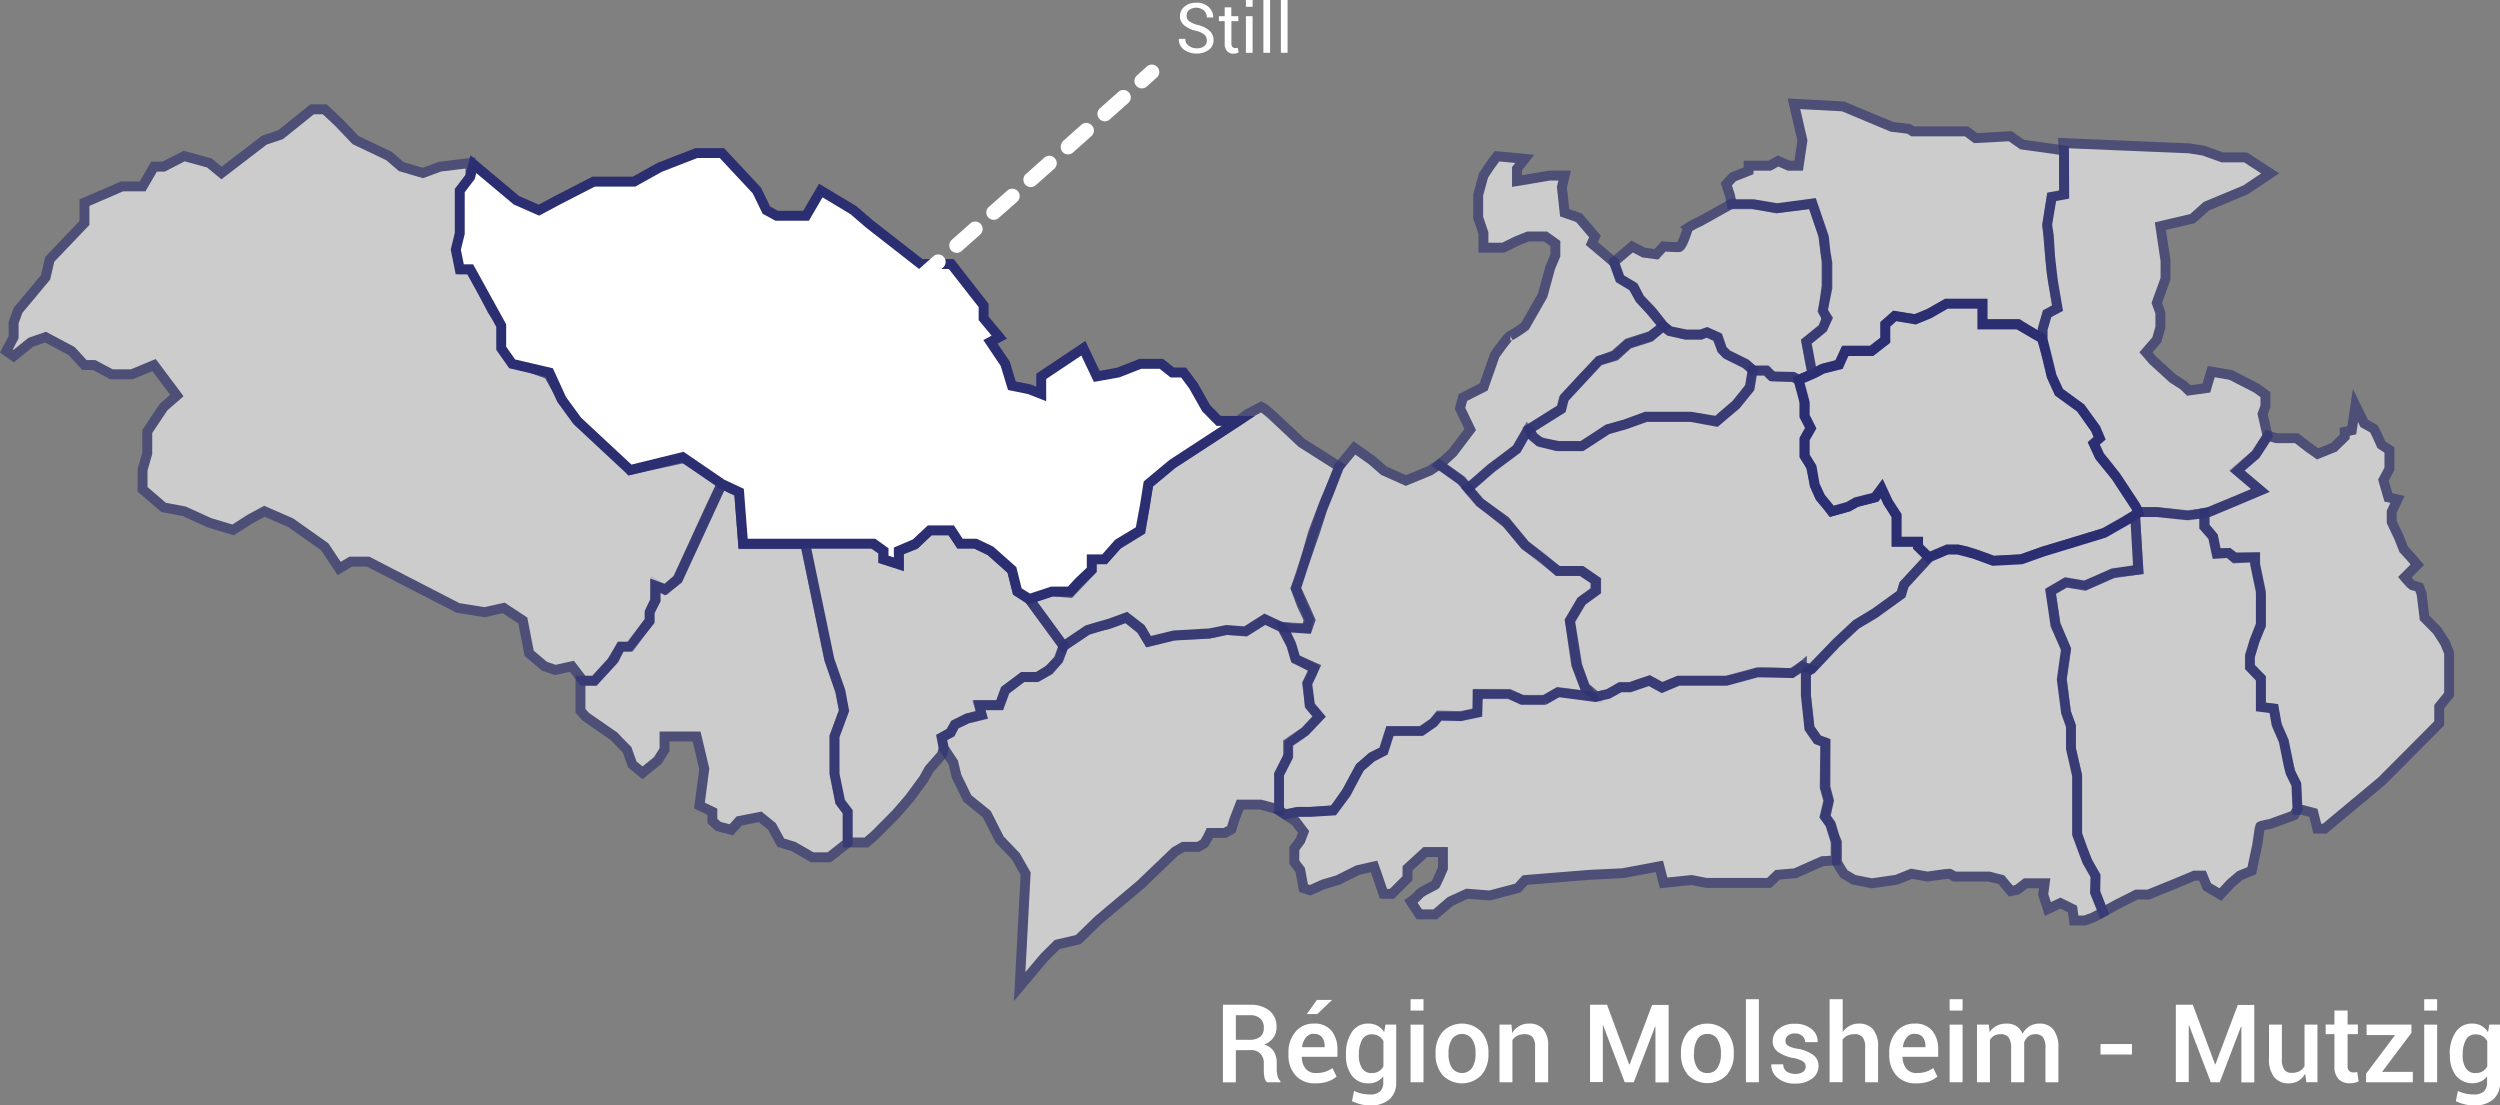 <svg xmlns="http://www.w3.org/2000/svg" xmlns:xlink="http://www.w3.org/1999/xlink" viewBox="0 0 504.67 223.16"><rect x="0" y="0" width="504.67" height="223.16" fill="#808080" stroke="none"/><defs><style>.cls-1,.cls-5{fill:none;}.cls-2{opacity:0.6;}.cls-10,.cls-2,.cls-23,.cls-6{isolation:isolate;}.cls-3{clip-path:url(#clip-path);}.cls-17,.cls-4{fill:#fff;}.cls-5{stroke:#2b2e71;stroke-width:2px;}.cls-6{opacity:0.6;}.cls-7{clip-path:url(#clip-path-2);}.cls-8{clip-path:url(#clip-path-3);}.cls-9{clip-path:url(#clip-path-4);}.cls-10,.cls-17{opacity:0.6;}.cls-11{clip-path:url(#clip-path-5);}.cls-12{clip-path:url(#clip-path-6);}.cls-13{clip-path:url(#clip-path-7);}.cls-14{clip-path:url(#clip-path-8);}.cls-15{clip-path:url(#clip-path-9);}.cls-16{clip-path:url(#clip-path-10);}.cls-18{clip-path:url(#clip-path-11);}.cls-19{clip-path:url(#clip-path-12);}.cls-20{clip-path:url(#clip-path-13);}.cls-21{clip-path:url(#clip-path-14);}.cls-22{clip-path:url(#clip-path-15);}.cls-24{clip-path:url(#clip-path-16);}.cls-25{clip-path:url(#clip-path-17);}</style><clipPath id="clip-path" transform="translate(-0.02)"><rect class="cls-1" x="288.75" y="30.47" width="48.75" height="69.75"/></clipPath><clipPath id="clip-path-2" transform="translate(-0.02)"><rect class="cls-1" x="116" y="96.22" width="56.25" height="78"/></clipPath><clipPath id="clip-path-3" transform="translate(-0.02)"><rect class="cls-1" x="161.25" y="105.97" width="54.75" height="65.25"/></clipPath><clipPath id="clip-path-4" transform="translate(-0.02)"><rect class="cls-1" x="188.75" y="123.47" width="79" height="78.75"/></clipPath><clipPath id="clip-path-5" transform="translate(-0.02)"><rect class="cls-1" x="206" y="80.97" width="65.75" height="51"/></clipPath><clipPath id="clip-path-6" transform="translate(-0.02)"><rect class="cls-1" x="257" y="88.97" width="66.75" height="76.75"/></clipPath><clipPath id="clip-path-7" transform="translate(-0.02)"><rect class="cls-1" x="307.25" y="64.47" width="47.75" height="26.75"/></clipPath><clipPath id="clip-path-8" transform="translate(-0.02)"><rect class="cls-1" x="294.75" y="73.72" width="96.25" height="68"/></clipPath><clipPath id="clip-path-9" transform="translate(-0.02)"><rect class="cls-1" x="324.5" y="39.97" width="45.5" height="38"/></clipPath><clipPath id="clip-path-10" transform="translate(-0.02)"><rect class="cls-1" x="347.25" y="19.72" width="70.5" height="57.5"/></clipPath><clipPath id="clip-path-11" transform="translate(-0.02)"><rect class="cls-1" x="411.25" y="27.72" width="49" height="77.5"/></clipPath><clipPath id="clip-path-12" transform="translate(-0.02)"><rect class="cls-1" x="444" y="78.47" width="51.5" height="90"/></clipPath><clipPath id="clip-path-13" transform="translate(-0.02)"><rect class="cls-1" x="412.75" y="102.22" width="52.25" height="83.5"/></clipPath><clipPath id="clip-path-14" transform="translate(-0.02)"><rect class="cls-1" x="363.5" y="102.22" width="69.25" height="84.75"/></clipPath><clipPath id="clip-path-15" transform="translate(-0.02)"><rect class="cls-1" y="20.97" width="147.25" height="117.5"/></clipPath><clipPath id="clip-path-16" transform="translate(-0.02)"><rect class="cls-1" x="91" y="29.72" width="162.5" height="92.5"/></clipPath><clipPath id="clip-path-17" transform="translate(-0.02)"><rect class="cls-1" x="256.75" y="133.22" width="115" height="52.5"/></clipPath></defs><g id="Calque_2" data-name="Calque 2"><g id="Calque_1-2" data-name="Calque 1"><g class="cls-2"><g class="cls-3"><path class="cls-4" d="M302.21,31.54l5.61.53-1.57,2v2.48l6.63-1.11h3l-.56,2.35.56,5.16,2.88,1L322,47.74l-.65,1.42,2.86,2.4,1.7,1.47,1.18,3.21,2.55,1.55,1.5,2.61,2.09,2.28,2.66,3.19-2.66,1.95-4.6,1.48-2.72,2.41-3,1.11-3.23,3.36-3.81,4.11-.56,2.19-6.8,4.27-2.23,3.85-5.45,4.18-2.95,2.58-1.55,1.29-1.58-1.76-4.23-3,2.79-2.55,3.5-4.63-2.06-4.27.58-2.19,4.18-2.13,2.27-6.45s2.74-3.87,3.11-3.89a22.35,22.35,0,0,0,3-1.95l3.55-6.22,1.51-5.54L314,51.56v-2.4L312,47.74h-3.5l-2.23.89L303.48,50h-4V47.07l-1.06-3.14V39.34l1.06-3.89,1.32-2Z" transform="translate(-0.02)"/><path class="cls-5" d="M302.21,31.54l5.61.53-1.57,2v2.48l6.63-1.11h3l-.56,2.35.56,5.16,2.88,1L322,47.74l-.65,1.42,2.86,2.4,1.7,1.47,1.18,3.21,2.55,1.55,1.5,2.61,2.09,2.28,2.66,3.19-2.66,1.95-4.6,1.48-2.72,2.41-3,1.11-3.23,3.36-3.81,4.11-.56,2.19-6.8,4.27-2.23,3.85-5.45,4.18-2.95,2.58-1.55,1.29-1.58-1.76-4.23-3,2.79-2.55,3.5-4.63-2.06-4.27.58-2.19,4.18-2.13,2.27-6.45s2.74-3.87,3.11-3.89a22.35,22.35,0,0,0,3-1.95l3.55-6.22,1.51-5.54L314,51.56v-2.4L312,47.74h-3.5l-2.23.89L303.48,50h-4V47.07l-1.06-3.14V39.34l1.06-3.89,1.32-2Z" transform="translate(-0.02)"/></g></g><g class="cls-6"><g class="cls-7"><polygon class="cls-4" points="140.62 148.67 134.15 148.67 134.15 151.34 132.79 153.51 129.7 156.01 127.64 154.3 126.58 151.34 124.91 149.65 123.99 148.67 118.19 144.64 117.18 143.48 117.18 138.5 117.18 137.4 119.97 137.4 123.99 133.07 125.24 130.54 126.98 130.54 131.11 125.43 131.11 123.51 132.36 121.15 132.36 117.97 134.15 119 136.84 116.97 145.72 97.71 149.22 99.39 150.02 109.84 162.59 109.84 167.39 133.07 169.59 139.47 170.37 143.48 168.46 148.67 168.46 156.01 169.59 161.83 171.12 163.87 171.12 167.51 171.12 170.12 167.39 173.06 163.96 173.06 160.17 170.88 157.63 170.12 155.82 166.82 153.46 164.9 149.22 165.73 147.63 167.51 145 166.82 143.8 165.73 143.8 163.87 141.2 162.62 142.17 155.19 140.62 148.67"/><polygon class="cls-5" points="140.62 148.67 134.15 148.67 134.15 151.34 132.79 153.51 129.7 156.01 127.64 154.3 126.58 151.34 124.91 149.65 123.99 148.67 118.19 144.64 117.18 143.48 117.18 138.5 117.18 137.4 119.97 137.4 123.99 133.07 125.24 130.54 126.98 130.54 131.11 125.43 131.11 123.51 132.36 121.15 132.36 117.97 134.15 119 136.84 116.97 145.72 97.71 149.22 99.39 150.02 109.84 162.59 109.84 167.39 133.07 169.59 139.47 170.37 143.48 168.46 148.67 168.46 156.01 169.59 161.83 171.12 163.87 171.12 167.51 171.12 170.12 167.39 173.06 163.96 173.06 160.17 170.88 157.63 170.12 155.82 166.82 153.46 164.9 149.22 165.73 147.63 167.51 145 166.82 143.8 165.73 143.8 163.87 141.2 162.62 142.17 155.19 140.62 148.67"/></g></g><g class="cls-6"><g class="cls-8"><polygon class="cls-4" points="190.15 148.89 190.51 151.02 190.15 152.34 187.55 155.3 186.46 157.27 183.57 161.19 180.82 164.36 176.61 168.59 174.89 170.07 171.13 170.07 171.13 163.88 169.61 161.86 168.47 156.31 168.47 148.64 170.39 143.45 169.66 139.5 167.45 133.24 162.53 109.69 176.1 109.69 178.3 111.2 178.3 112.88 181.46 113.92 181.46 111.2 184.68 109.94 187.59 107.02 191.97 107.02 193.85 109.69 196.75 109.69 199.9 111.2 204.29 115.1 205.4 119.4 207.81 121.02 214.71 130.42 213.88 133.09 211.74 135.21 209.49 136.66 206.48 136.66 204.29 138.3 203 139.25 201.84 142.34 197.75 142.34 198.19 144.24 195.27 144.99 192.76 146.26 191.84 147.87 190.15 148.89"/><polygon class="cls-5" points="190.15 148.89 190.51 151.02 190.15 152.34 187.55 155.3 186.46 157.27 183.57 161.19 180.82 164.36 176.61 168.59 174.89 170.07 171.13 170.07 171.13 163.88 169.61 161.86 168.47 156.31 168.47 148.64 170.39 143.45 169.66 139.5 167.45 133.24 162.53 109.69 176.1 109.69 178.3 111.2 178.3 112.88 181.46 113.92 181.46 111.2 184.68 109.94 187.59 107.02 191.97 107.02 193.85 109.69 196.75 109.69 199.9 111.2 204.29 115.1 205.4 119.4 207.81 121.02 214.71 130.42 213.88 133.09 211.74 135.21 209.49 136.66 206.48 136.66 204.29 138.3 203 139.25 201.84 142.34 197.75 142.34 198.19 144.24 195.27 144.99 192.76 146.26 191.84 147.87 190.15 148.89"/></g></g><g class="cls-2"><g class="cls-9"><path class="cls-4" d="M227.39,124.66l3.07,2.49,1.47,2.38,5-1.22,7.14-.38,3.54-.78,3.89.25,3.9-2.41,3.41,1.64,1.91,3.59.8,2.71,3.73,2-.35,1.23L264,137.9l.4,4.47,1.89,2.33-2.79,3-3.25,2.39v2.24l-2,4v7.09l-3.78-1h-4.1l-1.16,3-.62,2-1.32.72h-3a17.06,17.06,0,0,1-1.18,2.14c-.21.14-1.2.67-1.2.67h-3l-1.66.94-7,6.71-6.15,5.16-2.47,2.1-3.9,3.8-4.27,1-2.58,2.56-5,5.94,1.2-22.8-2-3.52-3.25-3.39-2.59-5.1-3.92-3.18-2.16-4.41-.69-2.84-1.9-2.87-.47-2.18,1.85-.94.85-1.64,2.52-1.21,2.92-.71-.59-2h4.18l1.09-3,3.57-2.68h2.84l2.51-1.4,1.85-2.15,1.07-2.77,4.82-3.21s3.22-1,3.59-1S227.39,124.66,227.39,124.66Z" transform="translate(-0.02)"/><path class="cls-5" d="M227.39,124.66l3.07,2.49,1.47,2.38,5-1.22,7.14-.38,3.54-.78,3.89.25,3.9-2.41,3.41,1.64,1.91,3.59.8,2.71,3.73,2-.35,1.23L264,137.9l.4,4.47,1.89,2.33-2.79,3-3.25,2.39v2.24l-2,4v7.09l-3.78-1h-4.1l-1.16,3-.62,2-1.32.72h-3a17.06,17.06,0,0,1-1.18,2.14c-.21.14-1.2.67-1.2.67h-3l-1.66.94-7,6.71-6.15,5.16-2.47,2.1-3.9,3.8-4.27,1-2.58,2.56-5,5.94,1.2-22.8-2-3.52-3.25-3.39-2.59-5.1-3.92-3.18-2.16-4.41-.69-2.84-1.9-2.87-.47-2.18,1.85-.94.85-1.64,2.52-1.21,2.92-.71-.59-2h4.18l1.09-3,3.57-2.68h2.84l2.51-1.4,1.85-2.15,1.07-2.77,4.82-3.21s3.22-1,3.59-1S227.39,124.66,227.39,124.66Z" transform="translate(-0.02)"/></g></g><g class="cls-10"><g class="cls-11"><path class="cls-4" d="M254.69,82.1c.16.06,1.83,1.43,1.83,1.43l6.25,5.86,7.67,4.87-2.94,6.93-2.38,6.24-2.35,8.22-1.19,3.1,1.19,3.28,1.43,3-.36,1.86h-2.78l-2.31-.29L255.33,125l-3.88,2.48-3.81-.3-3.38.67-7.21.41-5.19,1.27-1.56-2.67-2.9-2.23-3.2,1.18-4.64,1.37-4.82,3.26-7-9.59,4.67-1.48,3.62.3,4.29-4.52v-2.34H223l2.53-2.79,4.77-2.94,1.56-9.5,4.73-3.91L249.94,85l2-1.48Z" transform="translate(-0.02)"/><path class="cls-5" d="M254.69,82.1c.16.06,1.83,1.43,1.83,1.43l6.25,5.86,7.67,4.87-2.94,6.93-2.38,6.24-2.35,8.22-1.19,3.1,1.19,3.28,1.43,3-.36,1.86h-2.78l-2.31-.29L255.33,125l-3.88,2.48-3.81-.3-3.38.67-7.21.41-5.19,1.27-1.56-2.67-2.9-2.23-3.2,1.18-4.64,1.37-4.82,3.26-7-9.59,4.67-1.48,3.62.3,4.29-4.52v-2.34H223l2.53-2.79,4.77-2.94,1.56-9.5,4.73-3.91L249.94,85l2-1.48Z" transform="translate(-0.02)"/></g></g><g class="cls-6"><g class="cls-12"><path class="cls-4" d="M298.3,140.16v3.77l-3.22.72h-4.55l-1.07,1.22L287,147.62h-6.36l-1.26,4L277,152.79l-2.38,2.09L272,159.65l-2.64,3.9-4.82.34H262l-2.53.52-1.26-.86v-7.22l1.81-3.54V150l3.46-2.37,2.85-3-1.85-2.18-.6-4.44,1.51-3.24-3.82-1.69-.9-3L259,126.54l4.94.36.6-1.69-1-2.31-1.91-4.15,1.33-4.17,1.58-4.55.91-2.57,1.54-4.8,1.38-3.42,1.91-5,3.15-3.83L277,92.94,279.35,95,283.83,97,288.69,95l1.84-1.25L295.08,97l3.82,4.44,5.27,4.2,3.72,4.44,3.6,2.51,3,2.67h4.72l2.88,1.89v2.13l-2.88,2.07-2.3,3.91,1.3,8.94,1.79,4.66,1.34,1.74-6.85-.8-2.65,1.53a42.07,42.07,0,0,1-4.5,0c-.34-.16-2.71-1.12-2.71-1.12Z" transform="translate(-0.02)"/><path class="cls-5" d="M298.3,140.16v3.77l-3.22.72h-4.55l-1.07,1.22L287,147.62h-6.36l-1.26,4L277,152.79l-2.38,2.09L272,159.65l-2.64,3.9-4.82.34H262l-2.53.52-1.26-.86v-7.22l1.81-3.54V150l3.46-2.37,2.85-3-1.85-2.18-.6-4.44,1.51-3.24-3.82-1.69-.9-3L259,126.54l4.94.36.6-1.69-1-2.31-1.91-4.15,1.33-4.17,1.58-4.55.91-2.57,1.54-4.8,1.38-3.42,1.91-5,3.15-3.83L277,92.94,279.35,95,283.83,97,288.69,95l1.84-1.25L295.08,97l3.82,4.44,5.27,4.2,3.72,4.44,3.6,2.51,3,2.67h4.72l2.88,1.89v2.13l-2.88,2.07-2.3,3.91,1.3,8.94,1.79,4.66,1.34,1.74-6.85-.8-2.65,1.53a42.07,42.07,0,0,1-4.5,0c-.34-.16-2.71-1.12-2.71-1.12Z" transform="translate(-0.02)"/></g></g><g class="cls-10"><g class="cls-13"><polygon class="cls-4" points="340.24 67.56 343.35 67.56 344.54 67.08 346.64 68.02 347.59 70.5 348.49 71.45 352.32 73.33 353.85 74.68 353.33 78.06 350.48 81.62 347.59 84.11 346.64 85 341.24 84.11 332.25 84.11 328.05 85.67 324.61 86.63 322.1 88.31 319.42 90.04 314.71 90.04 311.12 89.39 309.56 88.31 308.65 86.66 315.15 82.58 315.7 80.42 322.75 72.82 326.11 71.82 328.73 69.44 333.11 68.04 335.71 65.83 336.95 66.76 340.24 67.56"/><polygon class="cls-5" points="340.24 67.56 343.35 67.56 344.54 67.08 346.64 68.02 347.59 70.5 348.49 71.45 352.32 73.33 353.85 74.68 353.33 78.06 350.48 81.62 347.59 84.11 346.64 85 341.24 84.11 332.25 84.11 328.05 85.67 324.61 86.63 322.1 88.31 319.42 90.04 314.71 90.04 311.12 89.39 309.56 88.31 308.65 86.66 315.15 82.58 315.7 80.42 322.75 72.82 326.11 71.82 328.73 69.44 333.11 68.04 335.71 65.83 336.95 66.76 340.24 67.56"/></g></g><g class="cls-6"><g class="cls-14"><path class="cls-4" d="M363.11,76.69l1.18,3.76V84l1.27,2.34-1.27,2.39V92l1.27,2,.83,4,1,2.29L369,102.2l.73,1,3.51-1,1.58-.86,3.82-1,1.29-1.77,1.23,2.76,1.73,2.82v5.2h4.37v1l2.3,2.11-5.18,5.57-.57,1.9-5.17,3.73L374.82,126l-4.23,4-5,5.09-1.83-.52a10.08,10.08,0,0,1-1.85,1.28c-.42.08-6.69-.26-7.3,0s-6,1.58-6,1.58h-9.74l-3.31,1.33L333,137.38l-1.91.62-2,.71h-2l-2.34,1.4-2.48.52L320,138.71l-1.58-4.36-1.46-9,2.39-4,2.88-2.09v-2l-2.88-2h-4.82L307.87,110l-4-4.87-5.17-3.72-2.37-2.81,4.76-4.14,5.07-3.76,2.29-4,.6.5.28.75,1.43,1.22,3.55.9h5l5.2-3.37,3.53-1,4.26-1.52h9.08l5.08.94,4-3.37,2.74-3.37.59-3.58h2.83a7.39,7.39,0,0,0,1,1.13c.17,0,4.41.19,4.41.19Z" transform="translate(-0.02)"/><path class="cls-5" d="M363.11,76.69l1.18,3.76V84l1.27,2.34-1.27,2.39V92l1.27,2,.83,4,1,2.29L369,102.2l.73,1,3.51-1,1.58-.86,3.82-1,1.29-1.77,1.23,2.76,1.73,2.82v5.2h4.37v1l2.3,2.11-5.18,5.57-.57,1.9-5.17,3.73L374.82,126l-4.23,4-5,5.09-1.83-.52a10.08,10.08,0,0,1-1.85,1.28c-.42.08-6.69-.26-7.3,0s-6,1.58-6,1.58h-9.74l-3.31,1.33L333,137.38l-1.91.62-2,.71h-2l-2.34,1.4-2.48.52L320,138.71l-1.58-4.36-1.46-9,2.39-4,2.88-2.09v-2l-2.88-2h-4.82L307.87,110l-4-4.87-5.17-3.72-2.37-2.81,4.76-4.14,5.07-3.76,2.29-4,.6.5.28.75,1.43,1.22,3.55.9h5l5.2-3.37,3.53-1,4.26-1.52h9.08l5.08.94,4-3.37,2.74-3.37.59-3.58h2.83a7.39,7.39,0,0,0,1,1.13c.17,0,4.41.19,4.41.19Z" transform="translate(-0.02)"/></g></g><g class="cls-6"><g class="cls-15"><path class="cls-4" d="M349.55,41.13h4l5.07.9,7.32-.9,2.14,6.32.67,5.39v4.89l-.67,5,.67,1.56-.67,2L364.68,69l.59,3.13.69,3.36-2.86,1.19-1.07-.6L357.9,76l-1.31-1.21H354l-1.58-1.34-3.74-1.85-1-1-.85-2.52-2.2-1-1.29.44h-2.92l-3.32-.67-1.34-1.12-2.2-2.8L331,60.24l-1.17-2.3-2.8-1.66-1.21-3.39,3.67-3.13L331.85,51l2.53.33,1.46-1.59a29,29,0,0,0,3.12.14c.66-.09,1.79-3.75,1.8-3.89a17.15,17.15,0,0,1,2.33-1.24c.27-.13,5.18-2.89,5.18-2.89Z" transform="translate(-0.02)"/><path class="cls-5" d="M349.55,41.13h4l5.07.9,7.32-.9,2.14,6.32.67,5.39v4.89l-.67,5,.67,1.56-.67,2L364.68,69l.59,3.13.69,3.36-2.86,1.19-1.07-.6L357.9,76l-1.31-1.21H354l-1.58-1.34-3.74-1.85-1-1-.85-2.52-2.2-1-1.29.44h-2.92l-3.32-.67-1.34-1.12-2.2-2.8L331,60.24l-1.17-2.3-2.8-1.66-1.21-3.39,3.67-3.13L331.85,51l2.53.33,1.46-1.59a29,29,0,0,0,3.12.14c.66-.09,1.79-3.75,1.8-3.89a17.15,17.15,0,0,1,2.33-1.24c.27-.13,5.18-2.89,5.18-2.89Z" transform="translate(-0.02)"/></g></g><g class="cls-6"><g class="cls-16"><polygon class="cls-4" points="352.98 33.45 357.24 33.45 358.94 32.5 361.08 33.45 363.1 33.45 363.85 28.37 362.14 20.95 372.07 21.48 381.93 25.61 385.36 26.02 386.13 26.52 396.98 26.52 398.8 27.88 405.81 27.5 408.2 29.18 416.66 30.36 416.66 39.34 414.14 39.8 413.28 45.44 414.14 54.87 415.35 62.17 413.28 63.35 412.38 66.4 412.38 68.61 407.4 65.41 405.81 65.41 400.19 65.41 400.19 61.34 392.94 61.34 389.3 63.35 386.65 64.43 382.44 63.86 380.63 65.41 380.63 68.61 377.81 70.77 374.39 70.77 372.57 70.77 371.21 73.56 367.94 74.42 365.83 75.48 364.63 68.97 367.94 66.26 368.89 64.22 367.94 62.73 368.89 58.13 368.89 53.1 368.48 50.7 368.2 47.91 365.86 41.08 358.72 42.04 354.01 41.24 349.58 41.24 349.24 39.51 348.48 37.18 349.84 35.72 352.98 34.48 352.98 33.45"/><polygon class="cls-5" points="352.98 33.45 357.24 33.45 358.94 32.5 361.08 33.45 363.1 33.45 363.85 28.37 362.14 20.95 372.07 21.48 381.93 25.61 385.36 26.02 386.13 26.52 396.98 26.52 398.8 27.88 405.81 27.5 408.2 29.18 416.66 30.36 416.66 39.34 414.14 39.8 413.28 45.44 414.14 54.87 415.35 62.17 413.28 63.35 412.38 66.4 412.38 68.61 407.4 65.41 405.81 65.41 400.19 65.41 400.19 61.34 392.94 61.34 389.3 63.35 386.65 64.43 382.44 63.86 380.63 65.41 380.63 68.61 377.81 70.77 374.39 70.77 372.57 70.77 371.21 73.56 367.94 74.42 365.83 75.48 364.63 68.97 367.94 66.26 368.89 64.22 367.94 62.73 368.89 58.13 368.89 53.1 368.48 50.7 368.2 47.91 365.86 41.08 358.72 42.04 354.01 41.24 349.58 41.24 349.24 39.51 348.48 37.18 349.84 35.72 352.98 34.48 352.98 33.45"/></g></g><polygon class="cls-17" points="412.23 68.31 413.21 71.81 414.16 75.87 415.65 79.17 420.03 82.34 423.05 86.63 423.85 88.5 422.69 89.58 423.85 92.12 427.13 96.14 431.25 102.42 431.68 103.52 428.77 105.37 424.86 107.56 418.14 109.61 412.51 111.3 408.04 112.89 402.39 113.2 399.28 112.06 396.93 111.3 395.3 110.94 393.13 110.94 389.38 112.54 387.19 110.36 387.19 109.35 382.87 109.35 382.87 104.07 381.12 101.37 379.84 98.62 378.52 100.4 374.71 101.37 373.09 102.3 369.8 103.21 367.49 100.4 366.34 97.91 365.72 94.35 364.31 92.06 364.31 88.58 365.54 86.45 364.31 84 364.31 81.31 363.08 76.71 366.29 75.32 367.97 74.44 371.26 73.61 372.47 70.87 377.81 70.87 380.58 68.71 380.58 65.49 382.49 63.77 386.63 64.47 389.39 63.34 392.92 61.31 400.18 61.31 400.18 65.49 407.36 65.49 412.23 68.31"/><polygon class="cls-5" points="412.23 68.31 413.21 71.81 414.16 75.87 415.65 79.17 420.03 82.34 423.05 86.63 423.85 88.5 422.69 89.58 423.85 92.12 427.13 96.14 431.25 102.42 431.68 103.52 428.77 105.37 424.86 107.56 418.14 109.61 412.51 111.3 408.04 112.89 402.39 113.2 399.28 112.06 396.93 111.3 395.3 110.94 393.13 110.94 389.38 112.54 387.19 110.36 387.19 109.35 382.87 109.35 382.87 104.07 381.12 101.37 379.84 98.62 378.52 100.4 374.71 101.37 373.09 102.3 369.8 103.21 367.49 100.4 366.34 97.91 365.72 94.35 364.31 92.06 364.31 88.58 365.54 86.45 364.31 84 364.31 81.31 363.08 76.71 366.29 75.32 367.97 74.44 371.26 73.61 372.47 70.87 377.81 70.87 380.58 68.71 380.58 65.49 382.49 63.77 386.63 64.47 389.39 63.34 392.92 61.31 400.18 61.31 400.18 65.49 407.36 65.49 412.23 68.31"/><g class="cls-10"><g class="cls-18"><polygon class="cls-4" points="416.66 30.41 416.52 28.89 441.84 29.94 444.84 30.41 448.63 31.77 453.3 31.77 458.28 35 453.3 38.33 445.39 41.63 442.6 44.13 436.11 45.65 437.15 52.64 437.15 56.27 435.39 61.15 436.11 63.14 436.11 66.08 435.39 68.6 433.2 71.11 434.64 72.77 438.59 76.38 440.75 77.76 441.84 78.83 445.39 78.34 446.38 75.01 450.34 75.7 455.49 78.34 457.32 79.67 457.32 82.02 456.75 83.58 457.76 88.03 455.49 91.63 451.72 95.09 456.32 99.03 451.72 100.99 445.86 103.38 441.84 104.13 435.39 103.38 431.74 103.38 430.96 101.94 427.16 96.19 424.74 93.12 423.87 92.06 422.65 89.46 423.87 88.43 423.06 86.52 420.04 82.37 415.66 79.17 414.16 75.94 412.33 68.49 412.33 67.35 412.33 66.5 413.24 63.32 415.35 62.22 414.42 56.8 413.85 51.87 413.59 47.53 413.24 45.37 414.2 39.72 416.7 39.25 416.66 30.41"/><polygon class="cls-5" points="416.66 30.41 416.52 28.89 441.84 29.94 444.84 30.41 448.63 31.77 453.3 31.77 458.28 35 453.3 38.33 445.39 41.63 442.6 44.13 436.11 45.65 437.15 52.64 437.15 56.27 435.39 61.15 436.11 63.14 436.11 66.08 435.39 68.6 433.2 71.11 434.64 72.77 438.59 76.38 440.75 77.76 441.84 78.83 445.39 78.34 446.38 75.01 450.34 75.7 455.49 78.34 457.32 79.67 457.32 82.02 456.75 83.58 457.76 88.03 455.49 91.63 451.72 95.09 456.32 99.03 451.72 100.99 445.86 103.38 441.84 104.13 435.39 103.38 431.74 103.38 430.96 101.94 427.16 96.19 424.74 93.12 423.87 92.06 422.65 89.46 423.87 88.43 423.06 86.52 420.04 82.37 415.66 79.17 414.16 75.94 412.33 68.49 412.33 67.35 412.33 66.5 413.24 63.32 415.35 62.22 414.42 56.8 413.85 51.87 413.59 47.53 413.24 45.37 414.2 39.72 416.7 39.25 416.66 30.41"/></g></g><g class="cls-10"><g class="cls-19"><path class="cls-4" d="M457.84,87.94l1.7.52h4.1L466,90.29l1.88,1.33,3.29-1.33,2.17-2.12v-1l1.43-.32.74-5,1.77,3.63,1.9,1.05c.17.09,1.56,3.24,1.56,3.24l1.63,1.06v3.81l-1.21,2.28,1,3.48,1.84.42-1.17,2.49v2.07l1.43,3,1,2.52,1.5,1.64L488,114l-2.53,2.53s1.38,1.67,1.69,1.67a6.33,6.33,0,0,1,1.23.36l.47,1.3.59,4.85,2.55,2.58,1.6,2.49.82,2v8.4l-2,2.48v3.36l-11.61,11.66-11.51,9.59h-1.49l-.8-3.18-2.25-.59h-1l-.24-5.26-1.19-2.38L461,149.6l-1.34-3-.63-3.55-2.61-.29v-5.86l-2.28-2.31v-1.89l1.05-3.48,1.23-2.92v-6.38L455.22,114v-1.49h-4.13l-1.14-.86h-2.56l-.62-3.3-1.71-2.08v-2.74l.85-.15L456.32,99l-4.74-4,3.78-3.24Z" transform="translate(-0.02)"/><path class="cls-5" d="M457.84,87.94l1.7.52h4.1L466,90.29l1.88,1.33,3.29-1.33,2.17-2.12v-1l1.43-.32.74-5,1.77,3.63,1.9,1.05c.17.09,1.56,3.24,1.56,3.24l1.63,1.06v3.81l-1.21,2.28,1,3.48,1.84.42-1.17,2.49v2.07l1.43,3,1,2.52,1.5,1.64L488,114l-2.53,2.53s1.38,1.67,1.69,1.67a6.33,6.33,0,0,1,1.23.36l.47,1.3.59,4.85,2.55,2.58,1.6,2.49.82,2v8.4l-2,2.48v3.36l-11.61,11.66-11.51,9.59h-1.49l-.8-3.18-2.25-.59h-1l-.24-5.26-1.19-2.38L461,149.6l-1.34-3-.63-3.55-2.61-.29v-5.86l-2.28-2.31v-1.89l1.05-3.48,1.23-2.92v-6.38L455.22,114v-1.49h-4.13l-1.14-.86h-2.56l-.62-3.3-1.71-2.08v-2.74l.85-.15L456.32,99l-4.74-4,3.78-3.24Z" transform="translate(-0.02)"/></g></g><g class="cls-10"><g class="cls-20"><path class="cls-4" d="M431.7,115,431,104l.95-.64h3.42l6.16.64,3.45-.39v2.72l1.77,2,.76,3.46,2.37-.18,1.27,1.09,4.12-.19v1.41l1.14,5.43v6.71l-1.3,3.35-.88,2.91v2.37l2.18,2.28v5.72l2.61.35.55,3.12,1.47,3.41,1,5,.4,1.49,1.16,2.34.22,4.92-.7,1.26-4.8,1.75s-2.11.36-2.11.56-.53,3.69-.53,3.69l-1.1,5.18-2.41,1-1.85,1.58-2.07,2.24-2.7-1.58-.92-2.24H443l-3.76,1.58-5.53,2.24h-2.39l-3.85,1.94-2.93,1.6L423,180.07V176.8l-1.48-2.61-1.12-2.73-1.07-3.08V156.55l-1.26-5.41v-4.6l-1-2.73L416.2,137l.87-6-2.1-5-1-6.71,3.1-1.78,3.91.6,5.65-2.51Z" transform="translate(-0.02)"/><path class="cls-5" d="M431.7,115,431,104l.95-.64h3.42l6.16.64,3.45-.39v2.72l1.77,2,.76,3.46,2.37-.18,1.27,1.09,4.12-.19v1.41l1.14,5.43v6.71l-1.3,3.35-.88,2.91v2.37l2.18,2.28v5.72l2.61.35.55,3.12,1.47,3.41,1,5,.4,1.49,1.16,2.34.22,4.92-.7,1.26-4.8,1.75s-2.11.36-2.11.56-.53,3.69-.53,3.69l-1.1,5.18-2.41,1-1.85,1.58-2.07,2.24-2.7-1.58-.92-2.24H443l-3.76,1.58-5.53,2.24h-2.39l-3.85,1.94-2.93,1.6L423,180.07V176.8l-1.48-2.61-1.12-2.73-1.07-3.08V156.55l-1.26-5.41v-4.6l-1-2.73L416.2,137l.87-6-2.1-5-1-6.71,3.1-1.78,3.91.6,5.65-2.51Z" transform="translate(-0.02)"/></g></g><g class="cls-10"><g class="cls-21"><path class="cls-4" d="M424.56,184.15l-2.06,1.08-1.65.59H418.7l-.31-2.32-2.45-1.2-2.52,1.2-.94-2.93.3-2.26h-3.85l-1.67,1.29-1.32.27-1.9-2.28-2.48-.64h-7a5.68,5.68,0,0,0-1-.56c-.27-.06-4.41.56-4.41.56l-3.27-.56-3,1.2-5,.72-3.65-.72-2-1.2-.81-1.3-.59-1.06v-4l-.51-1.24-.71-2.4-1.09-1.54.7-3.23-.7-2.72v-9l-1.56-.58L365.33,147l-.74-6.67V135.8l.74-.76-.09.3.53-.3,4.88-5.21,4-3.72,3.79-2.26,5.38-3.89.56-1.91,5.1-5.57,3.63-1.54h2.09l3.29.85,3.89,1.42,5.68-.29,4.39-1.56,12.29-3.77,6.3-3.6.62,11-5.13.77-5.63,2.48-3.85-.65-3.1,1.82,1,6.81,2.14,4.84-.85,6.14.85,6.6,1,2.82v4.52l1.23,5.45V168.4l2,5.4,1.72,3-.11,3.34Z" transform="translate(-0.02)"/><path class="cls-5" d="M424.56,184.15l-2.06,1.08-1.65.59H418.7l-.31-2.32-2.45-1.2-2.52,1.2-.94-2.93.3-2.26h-3.85l-1.67,1.29-1.32.27-1.9-2.28-2.48-.64h-7a5.68,5.68,0,0,0-1-.56c-.27-.06-4.41.56-4.41.56l-3.27-.56-3,1.2-5,.72-3.65-.72-2-1.2-.81-1.3-.59-1.06v-4l-.51-1.24-.71-2.4-1.09-1.54.7-3.23-.7-2.72v-9l-1.56-.58L365.33,147l-.74-6.67V135.8l.74-.76-.09.3.53-.3,4.88-5.21,4-3.72,3.79-2.26,5.38-3.89.56-1.91,5.1-5.57,3.63-1.54h2.09l3.29.85,3.89,1.42,5.68-.29,4.39-1.56,12.29-3.77,6.3-3.6.62,11-5.13.77-5.63,2.48-3.85-.65-3.1,1.82,1,6.81,2.14,4.84-.85,6.14.85,6.6,1,2.82v4.52l1.23,5.45V168.4l2,5.4,1.72,3-.11,3.34Z" transform="translate(-0.02)"/></g></g><g class="cls-6"><g class="cls-22"><polygon class="cls-4" points="1.29 70.86 2.75 68.06 2.75 65.09 3.64 62.65 9.2 55.99 10.04 52.35 17.05 45.01 17.05 40.91 24.63 37.63 28.78 37.63 31.1 33.64 33.02 33.64 37.18 31.5 42.27 32.9 44.72 34.92 53.38 28.28 56.64 27.19 63.02 22.06 65.55 22.06 68.47 24.81 71.78 28.28 78.53 31.5 81.02 33.64 85.37 34.92 88.82 33.64 94.98 32.9 94.98 35.69 93.35 38.54 93.35 43.08 93.35 47.01 92.44 50.03 93.35 54.35 94.98 54.35 97.05 58.07 99.38 62.65 101.68 65.93 101.68 70.86 103.36 72.82 105.54 73.69 110.73 75.56 113.14 79.84 115.44 83.16 126.23 93.16 127.24 94.83 138.15 92.46 145.82 97.36 143.43 102.43 136.79 116.87 134.37 118.99 132.24 118.21 132.24 121.24 131.14 123.58 131.14 125.26 127.24 130.53 125.31 130.53 123.5 133.58 120.02 137.41 117.68 137.41 115.44 134.5 112.1 135.24 109.92 134.5 106.82 131.88 105.54 125.26 101.68 122.72 97.8 123.58 92.44 122.72 74.31 113.38 70.8 113.38 68.47 114.76 65.55 110.38 58.69 105.53 53.38 103.21 50.52 104.76 47.05 106.97 42.27 105.53 37.18 103.21 33.02 102.43 28.78 98.77 28.78 94.83 29.73 91.53 29.73 87.11 33.02 82.18 35.7 79.84 31.1 73.69 26.59 75.56 22.51 75.56 19 73.69 17.05 73.69 14.45 70.86 9.2 68.06 6.24 69.08 2.75 71.89 1.29 70.86"/><polygon class="cls-5" points="1.29 70.86 2.75 68.06 2.75 65.09 3.64 62.65 9.2 55.99 10.04 52.35 17.05 45.01 17.05 40.91 24.63 37.63 28.78 37.63 31.1 33.64 33.02 33.64 37.18 31.5 42.27 32.9 44.72 34.92 53.38 28.28 56.64 27.19 63.02 22.06 65.55 22.06 68.47 24.81 71.78 28.28 78.53 31.5 81.02 33.64 85.37 34.92 88.82 33.64 94.98 32.9 94.98 35.69 93.35 38.54 93.35 43.08 93.35 47.01 92.44 50.03 93.35 54.35 94.98 54.35 97.05 58.07 99.38 62.65 101.68 65.93 101.68 70.86 103.36 72.82 105.54 73.69 110.73 75.56 113.14 79.84 115.44 83.16 126.23 93.16 127.24 94.83 138.15 92.46 145.82 97.36 143.43 102.43 136.79 116.87 134.37 118.99 132.24 118.21 132.24 121.24 131.14 123.58 131.14 125.26 127.24 130.53 125.31 130.53 123.5 133.58 120.02 137.41 117.68 137.41 115.44 134.5 112.1 135.24 109.92 134.5 106.82 131.88 105.54 125.26 101.68 122.72 97.8 123.58 92.44 122.72 74.31 113.38 70.8 113.38 68.47 114.76 65.55 110.38 58.69 105.53 53.38 103.21 50.52 104.76 47.05 106.97 42.27 105.53 37.18 103.21 33.02 102.43 28.78 98.77 28.78 94.83 29.73 91.53 29.73 87.11 33.02 82.18 35.7 79.84 31.1 73.69 26.59 75.56 22.51 75.56 19 73.69 17.05 73.69 14.45 70.86 9.2 68.06 6.24 69.08 2.75 71.89 1.29 70.86"/></g></g><g class="cls-23"><g class="cls-24"><polygon class="cls-4" points="95.56 33.14 104.24 40.42 108.79 42.42 112.53 40.42 119.83 36.67 127.98 36.67 133.19 33.77 140.57 30.9 145.73 30.9 152.79 38.46 154.71 42.42 156.79 43.56 162.71 43.56 165.69 38.46 172.28 42.42 175.44 45.15 185.88 53.3 192.03 53.3 198.56 61.65 198.56 64.26 201.72 68.05 199.95 69.01 202.93 73.45 204.27 77.87 207.8 78.58 210.19 79.52 210.19 75.98 218.69 70.3 221.4 75.98 225.74 75.2 230.19 73.45 234.44 73.45 236.66 75.2 238.93 75.2 240.92 77.87 243.48 82.4 246.02 84.97 248.15 84.97 249.98 84.97 236.66 93.67 231.81 97.71 231.08 102.31 230.19 107.06 225.74 109.75 222.96 112.91 220.39 112.91 220.39 115.03 217.82 117.46 216.03 119.41 212.36 119.41 207.8 120.92 205.36 119.41 204.27 115.03 199.95 111.19 196.94 109.75 193.79 109.75 192.03 107.06 187.7 107.06 184.82 109.75 181.44 111.19 181.44 113.88 178.36 112.91 178.36 111.19 176.35 109.75 167.56 109.75 157.64 109.75 150.01 109.75 149.2 99.33 145.73 97.71 137.79 92.28 127.19 94.89 116.54 84.97 113.38 80.64 110.9 75.2 103.39 73.45 101.18 70.3 101.18 65.72 94.92 54.36 92.81 54.36 92.01 50.4 92.81 47.13 92.81 38.46 94.92 35.7 95.56 33.14"/><polygon class="cls-5" points="95.56 33.14 104.24 40.42 108.79 42.42 112.53 40.42 119.83 36.67 127.98 36.67 133.19 33.77 140.57 30.9 145.73 30.9 152.79 38.46 154.71 42.42 156.79 43.56 162.71 43.56 165.69 38.46 172.28 42.42 175.44 45.15 185.88 53.3 192.03 53.3 198.56 61.65 198.56 64.26 201.72 68.05 199.95 69.01 202.93 73.45 204.27 77.87 207.8 78.58 210.19 79.52 210.19 75.98 218.69 70.3 221.4 75.98 225.74 75.2 230.19 73.45 234.44 73.45 236.66 75.2 238.93 75.2 240.92 77.87 243.48 82.4 246.02 84.97 248.15 84.97 249.98 84.97 236.66 93.67 231.81 97.71 231.08 102.31 230.19 107.06 225.74 109.75 222.96 112.91 220.39 112.91 220.39 115.03 217.82 117.46 216.03 119.41 212.36 119.41 207.8 120.92 205.36 119.41 204.27 115.03 199.95 111.19 196.94 109.75 193.79 109.75 192.03 107.06 187.7 107.06 184.82 109.75 181.44 111.19 181.44 113.88 178.36 112.91 178.36 111.19 176.35 109.75 167.56 109.75 157.64 109.75 150.01 109.75 149.2 99.33 145.73 97.71 137.79 92.28 127.19 94.89 116.54 84.97 113.38 80.64 110.9 75.2 103.39 73.45 101.18 70.3 101.18 65.72 94.92 54.36 92.81 54.36 92.01 50.4 92.81 47.13 92.81 38.46 94.92 35.7 95.56 33.14"/></g></g><g class="cls-10"><g class="cls-25"><path class="cls-4" d="M261.31,171.29l1.2-1.62.66-1.74-1.6-2.11-2.17-1.41,2.64-.51h2.48l4.63-.28,2.6-3.45s2.74-5.28,2.85-5.32,2.35-2,2.35-2l2.35-1.23,1.3-4.07h6.33l2.46-1.68,1.15-1.42,4.35.1,3.35-.71.13-3.77h6.31l2.61,1.2h4.54l2.76-1.57,7.46,1,2.59-.62,2.46-1.34h2l3.85-1.33,2.58,1.41,3.33-1.41h9.68l6.18-1.69,7,.15,2-1.35,1.66.56-.82.79v4.5l.71,6.65,1.6,2.31,1.61.6-.11,9,.76,2.71-.76,3.18,1.11,1.55,1.1,3.5v3.83l-2.66.14-5.5,2.44-3.57.31-1.7,1.64H344.49l-3-.58-5.64.58-.86-3.34-7.42,1.39-6.56.31-13.12,1.06-1.49,1.63-5.65,1.49-4.55-.36-3.4,1.55-3.06,2.62h-3.2L284.83,182a10.27,10.27,0,0,0,1.74-1.55c.12-.34,3-1.68,3.2-1.86s1.53-3.31,1.53-3.31V172h-3.55l-3.6,3.29v2L281,180.43H279.3L278,176.61l-.6-1.7-3.29.74-4,2-3,.9-2.6,1.17-1.35-.44-.66-3.65-1.2-1.59Z" transform="translate(-0.02)"/><path class="cls-5" d="M261.31,171.29l1.2-1.62.66-1.74-1.6-2.11-2.17-1.41,2.64-.51h2.48l4.63-.28,2.6-3.45s2.74-5.28,2.85-5.32,2.35-2,2.35-2l2.35-1.23,1.3-4.07h6.33l2.46-1.68,1.15-1.42,4.35.1,3.35-.71.13-3.77h6.31l2.61,1.2h4.54l2.76-1.57,7.46,1,2.59-.62,2.46-1.34h2l3.85-1.33,2.58,1.41,3.33-1.41h9.68l6.18-1.69,7,.15,2-1.35,1.66.56-.82.79v4.5l.71,6.65,1.6,2.31,1.61.6-.11,9,.76,2.71-.76,3.18,1.11,1.55,1.1,3.5v3.83l-2.66.14-5.5,2.44-3.57.31-1.7,1.64H344.49l-3-.58-5.64.58-.86-3.34-7.42,1.39-6.56.31-13.12,1.06-1.49,1.63-5.65,1.49-4.55-.36-3.4,1.55-3.06,2.62h-3.2L284.83,182a10.27,10.27,0,0,0,1.74-1.55c.12-.34,3-1.68,3.2-1.86s1.53-3.31,1.53-3.31V172h-3.55l-3.6,3.29v2L281,180.43H279.3L278,176.61l-.6-1.7-3.29.74-4,2-3,.9-2.6,1.17-1.35-.44-.66-3.65-1.2-1.59Z" transform="translate(-0.02)"/></g></g><path class="cls-4" d="M229.54,15.22l2-1.81a1.44,1.44,0,0,1,.51-.29,1.28,1.28,0,0,1,.58-.08,1.54,1.54,0,0,1,.56.14,1.51,1.51,0,0,1,.47.36,1.59,1.59,0,0,1,.3.5,1.63,1.63,0,0,1,.08.58,1.85,1.85,0,0,1-.15.57,1.47,1.47,0,0,1-.36.46l-2,1.81a1.46,1.46,0,0,1-.51.3,1.6,1.6,0,0,1-.58.08,1.37,1.37,0,0,1-.56-.15,1.48,1.48,0,0,1-.47-.35,1.5,1.5,0,0,1-.38-1.09,1.79,1.79,0,0,1,.15-.56A1.51,1.51,0,0,1,229.54,15.22Zm-7.48,6.64,3.74-3.32a1.59,1.59,0,0,1,.5-.3,1.63,1.63,0,0,1,.58-.08,1.85,1.85,0,0,1,.57.15,1.64,1.64,0,0,1,.47.36,1.32,1.32,0,0,1,.29.5,1.5,1.5,0,0,1-.07,1.15,1.31,1.31,0,0,1-.35.46l-3.74,3.32a1.52,1.52,0,0,1-.5.3,1.48,1.48,0,0,1-1.91-.93,1.47,1.47,0,0,1,.07-1.14A1.35,1.35,0,0,1,222.06,21.86Zm-7.48,6.64,3.74-3.32a1.44,1.44,0,0,1,.51-.29,1.26,1.26,0,0,1,.58-.08A1.59,1.59,0,0,1,220,25a1.51,1.51,0,0,1,.47.36,1.4,1.4,0,0,1,.29.5,1.28,1.28,0,0,1,.08.58,1.59,1.59,0,0,1-.14.57,1.47,1.47,0,0,1-.36.46l-3.73,3.33a1.55,1.55,0,0,1-1.09.37,1.49,1.49,0,0,1-1-.5,1.63,1.63,0,0,1-.3-.51,1.6,1.6,0,0,1-.08-.58,1.42,1.42,0,0,1,.15-.56A1.48,1.48,0,0,1,214.58,28.5Zm-7.47,6.64,3.73-3.32a1.44,1.44,0,0,1,.51-.29,1.28,1.28,0,0,1,.58-.08,1.52,1.52,0,0,1,1.33,1,1.63,1.63,0,0,1,.08.58,1.42,1.42,0,0,1-.15.57,1.6,1.6,0,0,1-.35.47l-3.74,3.32a1.44,1.44,0,0,1-.51.29,1.47,1.47,0,0,1-1.14-.07,1.35,1.35,0,0,1-.47-.35,1.49,1.49,0,0,1-.29-.5,1.3,1.3,0,0,1-.08-.58,1.59,1.59,0,0,1,.14-.57A1.51,1.51,0,0,1,207.11,35.14Zm-7.48,6.64,3.74-3.32a1.49,1.49,0,0,1,.5-.29,1.53,1.53,0,0,1,1.62.42,1.49,1.49,0,0,1,.29.5,1.53,1.53,0,0,1-.42,1.62L201.62,44a1.4,1.4,0,0,1-.5.29,1.53,1.53,0,0,1-1.62-.42,1.49,1.49,0,0,1-.29-.5,1.53,1.53,0,0,1,.42-1.62Zm-7.48,6.64,3.74-3.32a1.44,1.44,0,0,1,.51-.29,1.47,1.47,0,0,1,1.14.07,1.35,1.35,0,0,1,.47.35,1.71,1.71,0,0,1,.3.5,1.66,1.66,0,0,1,.08.58,1.85,1.85,0,0,1-.15.57,1.51,1.51,0,0,1-.36.47l-3.73,3.32a1.44,1.44,0,0,1-.51.29,1.28,1.28,0,0,1-.58.08,1.52,1.52,0,0,1-1.33-1,1.63,1.63,0,0,1-.08-.58,1.42,1.42,0,0,1,.15-.57A1.6,1.6,0,0,1,192.15,48.42Zm-7.47,6.65,3.74-3.32a1.22,1.22,0,0,1,.5-.3,1.5,1.5,0,0,1,1.15.07,1.31,1.31,0,0,1,.46.35,1.63,1.63,0,0,1,.3.51,1.6,1.6,0,0,1,.08.58,1.42,1.42,0,0,1-.15.56,1.48,1.48,0,0,1-.35.47l-3.74,3.32a1.44,1.44,0,0,1-.51.29,1.26,1.26,0,0,1-.58.08,1.59,1.59,0,0,1-.56-.14,1.51,1.51,0,0,1-.47-.36,1.4,1.4,0,0,1-.29-.5,1.28,1.28,0,0,1-.08-.58,1.59,1.59,0,0,1,.14-.57A1.47,1.47,0,0,1,184.68,55.07Zm-7.48,6.64,3.74-3.32a1.52,1.52,0,0,1,.5-.3A1.63,1.63,0,0,1,182,58a1.42,1.42,0,0,1,.57.15,1.43,1.43,0,0,1,.76.86,1.47,1.47,0,0,1-.07,1.14,1.35,1.35,0,0,1-.35.47L179.19,64a1.59,1.59,0,0,1-.5.3,1.63,1.63,0,0,1-.58.08,1.85,1.85,0,0,1-.57-.15,1.64,1.64,0,0,1-.47-.36,1.32,1.32,0,0,1-.29-.5,1.5,1.5,0,0,1,.07-1.15A1.31,1.31,0,0,1,177.2,61.71Zm-7.48,6.64L173.46,65a1.46,1.46,0,0,1,.51-.3,1.6,1.6,0,0,1,.58-.08,1.37,1.37,0,0,1,.56.15,1.48,1.48,0,0,1,.47.35,1.5,1.5,0,0,1,.38,1.09,1.79,1.79,0,0,1-.15.56,1.51,1.51,0,0,1-.36.47l-3.73,3.32a1.5,1.5,0,0,1-1.09.38,1.5,1.5,0,0,1-.56-.15,1.49,1.49,0,0,1-.77-.86,1.63,1.63,0,0,1-.08-.58,1.42,1.42,0,0,1,.15-.57A1.75,1.75,0,0,1,169.72,68.35ZM162.25,75,166,71.67a1.48,1.48,0,0,1,.5-.3,1.63,1.63,0,0,1,.58-.08,1.42,1.42,0,0,1,.57.15,1.44,1.44,0,0,1,.46.35,1.46,1.46,0,0,1,.3.51,1.63,1.63,0,0,1,.08.58,1.33,1.33,0,0,1-.15.56,1.48,1.48,0,0,1-.35.47l-3.74,3.32a1.63,1.63,0,0,1-.51.3,1.6,1.6,0,0,1-.58.08,1.42,1.42,0,0,1-.56-.15,1.65,1.65,0,0,1-.47-.35,1.44,1.44,0,0,1-.29-.51,1.28,1.28,0,0,1-.08-.58,1.39,1.39,0,0,1,.5-1Z" transform="translate(-0.02)"/><path class="cls-4" d="M249.5,212v6.49h-2.61V202.83h5.39a6.13,6.13,0,0,1,4,1.18,4.11,4.11,0,0,1,1.43,3.37,3.47,3.47,0,0,1-.63,2.09,4.28,4.28,0,0,1-1.83,1.4,3.33,3.33,0,0,1,1.91,1.37,4.37,4.37,0,0,1,.59,2.34v1.3a5,5,0,0,0,.17,1.34,1.86,1.86,0,0,0,.57,1v.25h-2.69a1.73,1.73,0,0,1-.55-1.11,9.47,9.47,0,0,1-.11-1.5V214.6a2.62,2.62,0,0,0-.7-1.91,2.48,2.48,0,0,0-1.88-.71Zm0-2.1h2.64a3.53,3.53,0,0,0,2.28-.6,2.25,2.25,0,0,0,.72-1.83,2.42,2.42,0,0,0-.71-1.86,3,3,0,0,0-2.15-.67H249.5Z" transform="translate(-0.02)"/><path class="cls-4" d="M265.55,218.69a5.08,5.08,0,0,1-4-1.6,6,6,0,0,1-1.43-4.17v-.43a6.23,6.23,0,0,1,1.43-4.21,4.62,4.62,0,0,1,3.7-1.65,4.37,4.37,0,0,1,3.55,1.44,5.87,5.87,0,0,1,1.2,3.87v1.4h-7.19l0,.06a3.79,3.79,0,0,0,.76,2.32,2.56,2.56,0,0,0,2.13.89,6,6,0,0,0,1.85-.26,5.31,5.31,0,0,0,1.44-.74l.85,1.71a5.62,5.62,0,0,1-1.76,1A7.3,7.3,0,0,1,265.55,218.69Zm-.28-10a2,2,0,0,0-1.63.74,3.63,3.63,0,0,0-.76,1.92l0,.05h4.54v-.2a2.9,2.9,0,0,0-.52-1.81A1.91,1.91,0,0,0,265.27,208.72Zm.59-6.84h3l0,.07-2.93,2.79h-2.1Z" transform="translate(-0.02)"/><path class="cls-4" d="M271.73,212.82a7.72,7.72,0,0,1,1.19-4.49,3.87,3.87,0,0,1,3.35-1.7,3.7,3.7,0,0,1,1.83.44,3.83,3.83,0,0,1,1.34,1.29l.26-1.52h2.17v11.63a4.38,4.38,0,0,1-1.39,3.47,5.76,5.76,0,0,1-3.93,1.22,7.81,7.81,0,0,1-1.83-.24,8.87,8.87,0,0,1-1.78-.64l.42-2.05a7.06,7.06,0,0,0,1.49.52,7.87,7.87,0,0,0,1.68.19,2.93,2.93,0,0,0,2.07-.61,2.41,2.41,0,0,0,.66-1.86v-1.2a3.71,3.71,0,0,1-1.29,1.06,3.92,3.92,0,0,1-1.72.36,4,4,0,0,1-3.33-1.56,6.56,6.56,0,0,1-1.19-4.09Zm2.6.22a4.7,4.7,0,0,0,.62,2.57,2.18,2.18,0,0,0,2,1,2.46,2.46,0,0,0,2.34-1.36v-5.09a2.8,2.8,0,0,0-.94-1,2.53,2.53,0,0,0-1.38-.36,2.12,2.12,0,0,0-2,1.12,6,6,0,0,0-.63,2.93Z" transform="translate(-0.02)"/><path class="cls-4" d="M287.38,204h-2.61v-2.29h2.61Zm0,14.47h-2.61V206.84h2.61Z" transform="translate(-0.02)"/><path class="cls-4" d="M289.82,212.55a6.28,6.28,0,0,1,1.42-4.26,5.43,5.43,0,0,1,7.82,0,6.29,6.29,0,0,1,1.43,4.26v.22a6.3,6.3,0,0,1-1.43,4.27,5.46,5.46,0,0,1-7.82,0,6.31,6.31,0,0,1-1.42-4.27Zm2.61.22a5.07,5.07,0,0,0,.67,2.77,2.5,2.5,0,0,0,4.1,0,5,5,0,0,0,.69-2.77v-.22a5,5,0,0,0-.69-2.75,2.49,2.49,0,0,0-4.1,0,5.12,5.12,0,0,0-.67,2.75Z" transform="translate(-0.02)"/><path class="cls-4" d="M305.13,206.84l.15,1.68a4,4,0,0,1,1.43-1.39,3.78,3.78,0,0,1,2-.5,3.62,3.62,0,0,1,2.83,1.12,5,5,0,0,1,1,3.49v7.23H309.9v-7.21a2.81,2.81,0,0,0-.53-1.92,2.06,2.06,0,0,0-1.59-.57,3.13,3.13,0,0,0-1.45.31,2.6,2.6,0,0,0-1,.88v8.51h-2.61V206.84Z" transform="translate(-0.02)"/><path class="cls-4" d="M328.89,214.86H329l4.53-12h3.33v15.64H334.2V207.23h-.07l-4.31,11.25H328L323.65,207l-.07,0v11.44H321V202.83h3.43Z" transform="translate(-0.02)"/><path class="cls-4" d="M339.35,212.55a6.33,6.33,0,0,1,1.42-4.26,5.45,5.45,0,0,1,7.83,0,6.33,6.33,0,0,1,1.42,4.26v.22A6.34,6.34,0,0,1,348.6,217a5.47,5.47,0,0,1-7.83,0,6.36,6.36,0,0,1-1.42-4.27Zm2.61.22a5.07,5.07,0,0,0,.67,2.77,2.26,2.26,0,0,0,2.06,1.07,2.28,2.28,0,0,0,2.05-1.07,5.1,5.1,0,0,0,.68-2.77v-.22a5.12,5.12,0,0,0-.68-2.75,2.29,2.29,0,0,0-2.07-1.08,2.24,2.24,0,0,0-2,1.08,5.21,5.21,0,0,0-.67,2.75Z" transform="translate(-0.02)"/><path class="cls-4" d="M355.08,218.47h-2.61V201.71h2.61Z" transform="translate(-0.02)"/><path class="cls-4" d="M364.53,215.29a1.21,1.21,0,0,0-.51-1,5.33,5.33,0,0,0-1.93-.7,7.7,7.7,0,0,1-3.13-1.24,2.58,2.58,0,0,1-1.09-2.19,3.13,3.13,0,0,1,1.24-2.49,4.82,4.82,0,0,1,3.25-1,5.07,5.07,0,0,1,3.36,1.07,3.1,3.1,0,0,1,1.22,2.57l0,.06h-2.51a1.58,1.58,0,0,0-.56-1.22,2.09,2.09,0,0,0-1.49-.53,2.17,2.17,0,0,0-1.44.43,1.35,1.35,0,0,0-.49,1.06,1.11,1.11,0,0,0,.46.94,5,5,0,0,0,1.9.64,7.66,7.66,0,0,1,3.22,1.26,2.65,2.65,0,0,1,1.09,2.23,3.08,3.08,0,0,1-1.3,2.56,5.46,5.46,0,0,1-3.41,1,5.15,5.15,0,0,1-3.57-1.16,3.26,3.26,0,0,1-1.25-2.66l0-.07H360a1.75,1.75,0,0,0,.73,1.48,3,3,0,0,0,1.68.46,2.67,2.67,0,0,0,1.55-.4A1.23,1.23,0,0,0,364.53,215.29Z" transform="translate(-0.02)"/><path class="cls-4" d="M372,208.35a4.15,4.15,0,0,1,1.41-1.27,3.83,3.83,0,0,1,1.84-.45,3.69,3.69,0,0,1,2.89,1.16,5.32,5.32,0,0,1,1,3.6v7.08h-2.61v-7.1a3,3,0,0,0-.53-2,2,2,0,0,0-1.58-.61,3.41,3.41,0,0,0-1.45.29,2.68,2.68,0,0,0-1,.82v8.59h-2.61V201.71H372Z" transform="translate(-0.02)"/><path class="cls-4" d="M386.83,218.69a5.06,5.06,0,0,1-4-1.6,6,6,0,0,1-1.43-4.17v-.43a6.23,6.23,0,0,1,1.43-4.21,4.62,4.62,0,0,1,3.7-1.65,4.37,4.37,0,0,1,3.55,1.44,5.87,5.87,0,0,1,1.2,3.87v1.4h-7.19l0,.06a3.85,3.85,0,0,0,.75,2.32,2.59,2.59,0,0,0,2.14.89,5.87,5.87,0,0,0,1.84-.26,5.23,5.23,0,0,0,1.45-.74l.85,1.71a5.62,5.62,0,0,1-1.76,1A7.3,7.3,0,0,1,386.83,218.69Zm-.28-10a2,2,0,0,0-1.63.74,3.63,3.63,0,0,0-.76,1.92l0,.05h4.54v-.2a2.9,2.9,0,0,0-.52-1.81A1.92,1.92,0,0,0,386.55,208.72Z" transform="translate(-0.02)"/><path class="cls-4" d="M396.2,204h-2.61v-2.29h2.61Zm0,14.47h-2.61V206.84h2.61Z" transform="translate(-0.02)"/><path class="cls-4" d="M401.51,206.84l.14,1.52a3.87,3.87,0,0,1,1.42-1.28,4.26,4.26,0,0,1,2-.45,3.64,3.64,0,0,1,2,.51,3.15,3.15,0,0,1,1.22,1.55,4.05,4.05,0,0,1,1.42-1.51,3.78,3.78,0,0,1,2.06-.55,3.43,3.43,0,0,1,2.77,1.22,5.7,5.7,0,0,1,1,3.69v6.93h-2.61v-6.94a3.46,3.46,0,0,0-.51-2.15,1.87,1.87,0,0,0-1.53-.61,2.25,2.25,0,0,0-1.42.45,2.51,2.51,0,0,0-.83,1.21,2.35,2.35,0,0,0,0,.28c0,.08,0,.16,0,.23v7.53H406v-6.94a3.45,3.45,0,0,0-.52-2.12,1.85,1.85,0,0,0-1.53-.64,2.78,2.78,0,0,0-1.35.3,2.37,2.37,0,0,0-.88.87v8.53h-2.61V206.84Z" transform="translate(-0.02)"/><path class="cls-4" d="M430.39,212.87h-6.34v-2.11h6.34Z" transform="translate(-0.02)"/><path class="cls-4" d="M447.17,214.86h.07l4.52-12h3.33v15.64h-2.61V207.23h-.07l-4.3,11.25h-1.8L441.93,207l-.07,0v11.44h-2.61V202.83h3.43Z" transform="translate(-0.02)"/><path class="cls-4" d="M465.37,216.75a4,4,0,0,1-1.38,1.44,3.77,3.77,0,0,1-1.95.5,3.63,3.63,0,0,1-2.92-1.23,5.73,5.73,0,0,1-1.06-3.82v-6.8h2.6v6.82a3.82,3.82,0,0,0,.49,2.29,1.79,1.79,0,0,0,1.5.62,3.39,3.39,0,0,0,1.58-.34,2.47,2.47,0,0,0,1-1v-8.4h2.61v11.63H465.6Z" transform="translate(-0.02)"/><path class="cls-4" d="M473.92,204v2.82H476v1.94h-2.08v6.42a1.41,1.41,0,0,0,.31,1,1.14,1.14,0,0,0,.83.3,3,3,0,0,0,.42,0,2.38,2.38,0,0,0,.38-.11l.28,1.92a3,3,0,0,1-.79.28,4.19,4.19,0,0,1-1,.1,3,3,0,0,1-2.26-.84,3.67,3.67,0,0,1-.82-2.65v-6.42h-1.77v-1.94h1.77V204Z" transform="translate(-0.02)"/><path class="cls-4" d="M480.88,216.38h6.21v2.09h-9.44v-1.71l5.86-7.81h-5.75v-2.11h9.05v1.66Z" transform="translate(-0.02)"/><path class="cls-4" d="M492,204h-2.61v-2.29H492Zm0,14.47h-2.61V206.84H492Z" transform="translate(-0.02)"/><path class="cls-4" d="M494.55,212.82a7.64,7.64,0,0,1,1.2-4.49,3.86,3.86,0,0,1,3.35-1.7,3.75,3.75,0,0,1,1.83.44,3.92,3.92,0,0,1,1.34,1.29l.26-1.52h2.17v11.63a4.42,4.42,0,0,1-1.39,3.47,5.76,5.76,0,0,1-3.93,1.22,7.68,7.68,0,0,1-1.83-.24,8.65,8.65,0,0,1-1.78-.64l.42-2.05a6.86,6.86,0,0,0,1.49.52,7.72,7.72,0,0,0,1.68.19,3,3,0,0,0,2.07-.61,2.41,2.41,0,0,0,.65-1.86v-1.2a3.53,3.53,0,0,1-1.29,1.06,4.31,4.31,0,0,1-5-1.2,6.5,6.5,0,0,1-1.2-4.09Zm2.6.22a4.61,4.61,0,0,0,.63,2.57,2.16,2.16,0,0,0,2,1,2.74,2.74,0,0,0,1.42-.35,2.58,2.58,0,0,0,.92-1v-5.09a2.77,2.77,0,0,0-.93-1,2.59,2.59,0,0,0-1.39-.36,2.1,2.1,0,0,0-2,1.12,6,6,0,0,0-.64,2.93Z" transform="translate(-0.02)"/><path class="cls-4" d="M243.64,8.16A1.48,1.48,0,0,0,243.15,7a4.14,4.14,0,0,0-1.71-.78,5.58,5.58,0,0,1-2.36-1.11,2.31,2.31,0,0,1-.86-1.84,2.46,2.46,0,0,1,.92-1.94,3.54,3.54,0,0,1,2.38-.78,3.47,3.47,0,0,1,2.51.89,2.69,2.69,0,0,1,.9,2.08l0,0h-1.29a1.82,1.82,0,0,0-.59-1.4,2.45,2.45,0,0,0-3-.1,1.57,1.57,0,0,0-.5,1.19,1.32,1.32,0,0,0,.55,1.09,5.09,5.09,0,0,0,1.79.76,5.08,5.08,0,0,1,2.29,1.15A2.51,2.51,0,0,1,245,8.14a2.35,2.35,0,0,1-1,1.94,4,4,0,0,1-2.47.73A4.21,4.21,0,0,1,239,10,2.46,2.46,0,0,1,238,7.84v0h1.29A1.7,1.7,0,0,0,240,9.25a2.74,2.74,0,0,0,1.61.5,2.4,2.4,0,0,0,1.51-.43A1.38,1.38,0,0,0,243.64,8.16Z" transform="translate(-0.02)"/><path class="cls-4" d="M248.58,1.48V3.27H250v1h-1.4V8.76a1,1,0,0,0,.22.73.77.77,0,0,0,.57.21l.26,0,.24-.07.18.93a1.2,1.2,0,0,1-.44.2,2.38,2.38,0,0,1-.58.08,1.75,1.75,0,0,1-1.31-.5,2.16,2.16,0,0,1-.49-1.55V4.27h-1.17v-1h1.17V1.48Z" transform="translate(-0.02)"/><path class="cls-4" d="M252.88,1.37h-1.35V0h1.35Zm0,9.29h-1.35V3.27h1.35Z" transform="translate(-0.02)"/><path class="cls-4" d="M256.41,10.66h-1.35V0h1.35Z" transform="translate(-0.02)"/><path class="cls-4" d="M259.94,10.66h-1.35V0h1.35Z" transform="translate(-0.02)"/></g></g></svg>